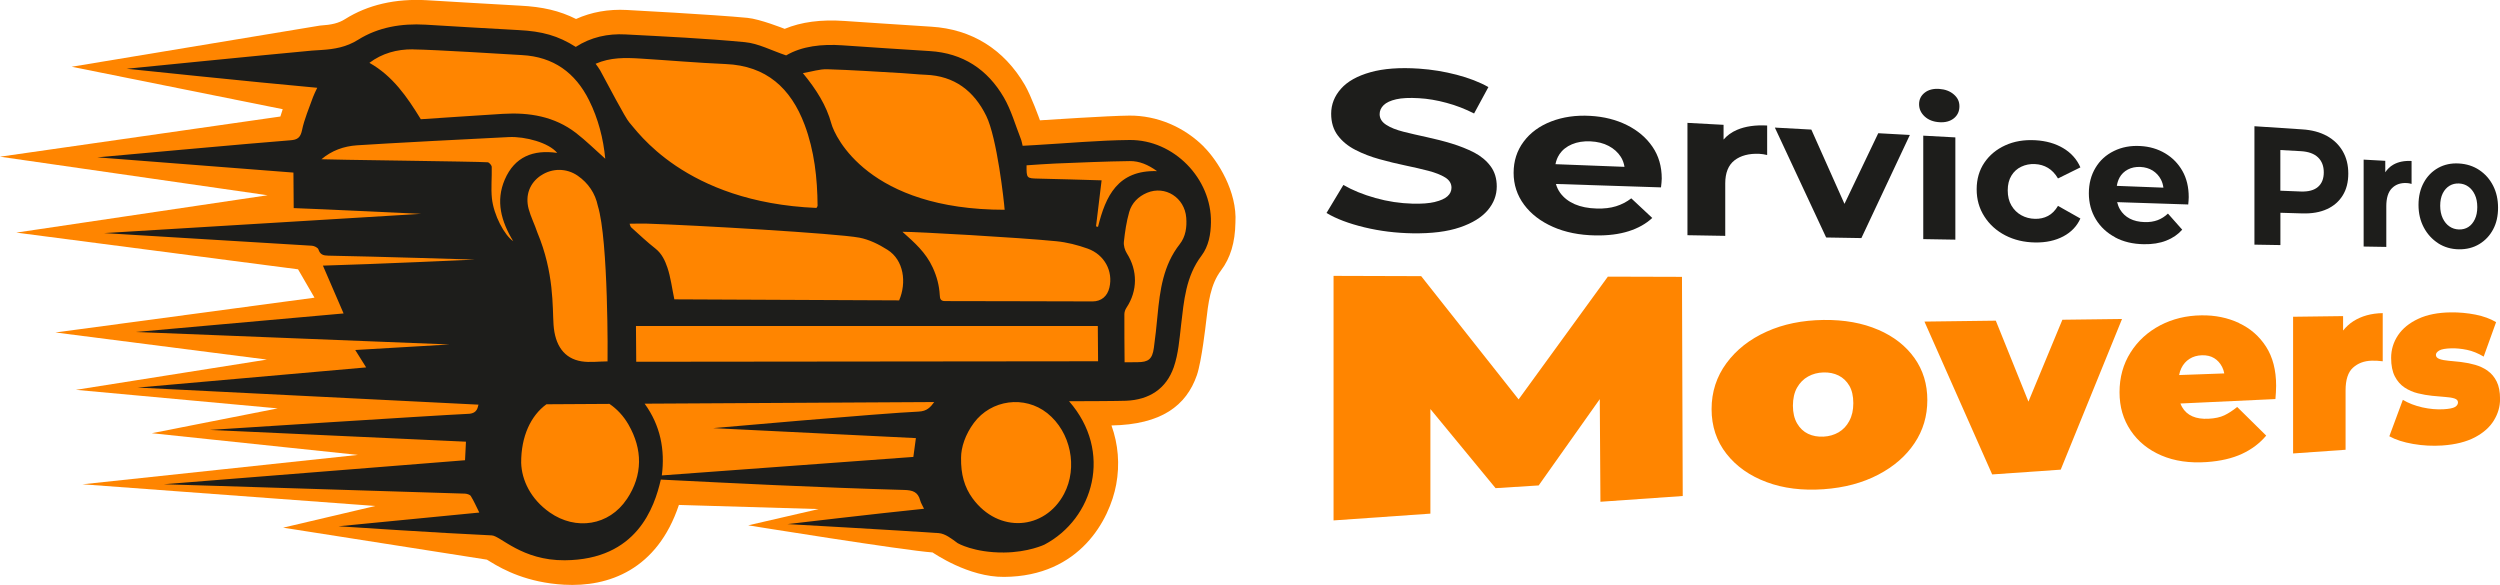 <?xml version="1.0" encoding="UTF-8"?> <svg xmlns="http://www.w3.org/2000/svg" id="_Слой_2" data-name="Слой 2" viewBox="0 0 461.08 107.89"><defs><style> .cls-1 { fill: #ff8500; } .cls-1, .cls-2 { stroke-width: 0px; } .cls-2 { fill: #1d1d1b; } </style></defs><g id="_Слой_1-2" data-name="Слой 1"><g><path class="cls-2" d="m264.64,37.25c-1.05.25-2.43.36-4.15.31-2.27-.06-4.55-.4-6.82-1.04-2.29-.64-4.26-1.45-5.91-2.41l-3.11,5.17c1.78,1.07,4.11,1.95,7,2.65,2.86.69,5.8,1.05,8.84,1.1,3.54.06,6.46-.31,8.77-1.1,2.3-.78,4-1.84,5.12-3.15,1.11-1.31,1.67-2.77,1.67-4.39,0-1.47-.38-2.72-1.15-3.75-.77-1.03-1.78-1.86-3.02-2.51-1.25-.64-2.63-1.19-4.13-1.65-1.51-.46-3.05-.85-4.62-1.19-1.57-.34-3.01-.67-4.31-1-1.3-.33-2.36-.75-3.16-1.27-.81-.52-1.21-1.18-1.21-1.97,0-.62.25-1.18.74-1.66.49-.48,1.27-.84,2.32-1.08,1.05-.24,2.44-.3,4.17-.2,1.64.09,3.35.38,5.11.86,1.76.47,3.45,1.13,5.08,1.96l2.64-4.87c-1.65-.93-3.6-1.68-5.85-2.27-2.27-.59-4.58-.97-6.93-1.13-3.57-.24-6.56-.02-8.97.66-2.43.68-4.25,1.7-5.44,3.05-1.2,1.35-1.81,2.89-1.81,4.61,0,1.58.41,2.92,1.22,4,.81,1.08,1.89,1.97,3.26,2.67,1.36.7,2.84,1.27,4.44,1.71,1.59.44,3.17.83,4.72,1.15,1.55.32,2.97.65,4.28.99,1.3.34,2.33.75,3.11,1.23.77.48,1.16,1.11,1.16,1.89,0,.61-.25,1.14-.74,1.58-.49.44-1.26.79-2.31,1.04Z"></path><path class="cls-2" d="m286.41,41.84c2.26,1,4.88,1.53,7.85,1.58,2.33.04,4.37-.22,6.13-.78,1.75-.56,3.19-1.37,4.34-2.44l-3.87-3.62c-.85.66-1.78,1.14-2.81,1.46-1.03.32-2.21.46-3.56.42-1.57-.04-2.93-.31-4.06-.8-1.14-.5-2.04-1.2-2.69-2.1-.36-.5-.61-1.04-.78-1.63l19.38.63c.03-.26.06-.54.09-.83.03-.3.05-.56.05-.79,0-2.25-.57-4.21-1.71-5.87-1.14-1.67-2.71-3-4.69-3.99-2-1-4.26-1.57-6.79-1.71-2.65-.15-5.05.2-7.2,1.03-2.17.84-3.87,2.09-5.09,3.74-1.23,1.65-1.84,3.57-1.84,5.74s.64,4.13,1.92,5.86c1.27,1.72,3.05,3.09,5.33,4.1Zm1.18-13.37c.56-.82,1.33-1.44,2.33-1.86.99-.42,2.13-.6,3.42-.54,1.28.06,2.4.34,3.36.85.95.5,1.69,1.17,2.23,2.01.35.55.57,1.17.68,1.84l-12.73-.49c.13-.67.36-1.27.72-1.8Z"></path><path class="cls-2" d="m318.19,33.83c0-1.95.57-3.37,1.71-4.26,1.14-.88,2.66-1.28,4.56-1.2.23.01.47.03.71.07.24.04.49.08.75.15v-5.44c-2.18-.12-4.04.15-5.58.81-1,.43-1.81,1.03-2.46,1.78v-2.72l-6.66-.36v20.72l6.97.12v-9.66Z"></path><polygon class="cls-2" points="343.3 43.91 352.24 24.89 346.41 24.57 340.18 37.6 334.07 23.9 327.34 23.53 336.8 43.8 343.3 43.91"></polygon><polygon class="cls-2" points="354.71 44.1 360.63 44.2 360.63 25.34 354.71 25.02 354.71 44.1"></polygon><path class="cls-2" d="m357.69,22.54c1.11.07,2-.18,2.68-.73.67-.55,1.01-1.29,1.01-2.2s-.34-1.59-1.03-2.19c-.69-.6-1.57-.94-2.66-1.02-1.12-.08-2.02.15-2.71.69-.69.54-1.04,1.25-1.04,2.13s.35,1.63,1.04,2.27c.69.63,1.59.98,2.71,1.05Z"></path><path class="cls-2" d="m369.84,43.41c1.62.84,3.46,1.28,5.52,1.31,1.99.03,3.72-.35,5.19-1.13,1.46-.78,2.5-1.87,3.14-3.29l-4.13-2.33c-.51.86-1.12,1.48-1.85,1.86-.72.38-1.52.55-2.39.53-.92-.02-1.76-.24-2.52-.66-.76-.42-1.37-1.02-1.83-1.8-.46-.78-.68-1.71-.68-2.79s.23-1.99.68-2.72c.45-.74,1.06-1.29,1.83-1.65.76-.36,1.6-.53,2.52-.48.87.04,1.67.27,2.39.7.72.43,1.34,1.08,1.85,1.95l4.13-2.04c-.64-1.48-1.68-2.65-3.14-3.53-1.47-.88-3.19-1.37-5.19-1.48-2.06-.11-3.9.2-5.52.94-1.63.74-2.92,1.81-3.86,3.2-.94,1.39-1.42,3.03-1.42,4.91s.47,3.53,1.42,5.01c.94,1.48,2.23,2.64,3.86,3.49Z"></path><path class="cls-2" d="m390.08,43.77c1.52.82,3.29,1.24,5.29,1.27,1.57.03,2.96-.19,4.15-.66,1.19-.46,2.17-1.14,2.95-2.02l-2.63-2.97c-.57.54-1.21.95-1.9,1.21-.7.26-1.5.39-2.4.36-1.06-.03-1.98-.24-2.74-.64-.77-.4-1.37-.97-1.81-1.71-.24-.41-.41-.85-.52-1.33l13.11.43c.02-.21.04-.44.06-.69.02-.24.03-.46.03-.66,0-1.86-.39-3.47-1.16-4.83-.78-1.37-1.84-2.45-3.18-3.25-1.36-.81-2.89-1.26-4.59-1.35-1.79-.1-3.4.2-4.85.91-1.46.71-2.6,1.74-3.41,3.1-.82,1.36-1.23,2.93-1.23,4.71s.43,3.37,1.28,4.78c.85,1.41,2.05,2.52,3.58,3.34Zm.8-10.97c.37-.68.9-1.19,1.57-1.54.67-.35,1.44-.51,2.31-.47.87.04,1.62.27,2.27.67.64.41,1.15.95,1.51,1.64.24.45.39.96.46,1.51l-8.59-.33c.09-.55.24-1.04.48-1.48Z"></path><path class="cls-2" d="m429.17,38.57c1.26-.58,2.23-1.43,2.91-2.54.68-1.1,1.02-2.44,1.02-4.02s-.34-2.93-1.02-4.11c-.68-1.18-1.65-2.12-2.91-2.82-1.27-.7-2.79-1.11-4.57-1.22l-8.81-.58v21.84l4.79.08v-5.96l4.03.12c1.78.05,3.3-.21,4.57-.8Zm-8.6-3.4v-7.5l3.77.21c1.4.08,2.46.46,3.17,1.14.71.68,1.07,1.6,1.07,2.77s-.36,2.07-1.07,2.68c-.71.62-1.77.9-3.17.85l-3.77-.15Z"></path><path class="cls-2" d="m440.11,38.04c0-1.51.34-2.62,1.03-3.32.69-.7,1.6-1.02,2.75-.96.14,0,.28.02.43.05.15.03.3.06.45.11v-4.23c-1.32-.07-2.44.15-3.37.68-.6.34-1.09.82-1.48,1.4v-2.11l-3.99-.22v16.03l4.18.07v-7.49Z"></path><path class="cls-2" d="m449.69,44.88c1.12.71,2.39,1.08,3.8,1.1,1.42.02,2.68-.3,3.77-.96,1.09-.66,1.94-1.56,2.55-2.71.61-1.14.91-2.47.91-3.99s-.3-2.87-.91-4.07c-.61-1.2-1.46-2.16-2.55-2.89-1.09-.73-2.35-1.13-3.77-1.21-1.41-.08-2.68.19-3.8.81-1.13.63-2.02,1.53-2.66,2.7-.65,1.18-.98,2.56-.98,4.13s.33,2.94.98,4.17c.65,1.22,1.54,2.19,2.66,2.91Zm.83-9.22c.31-.62.73-1.08,1.25-1.4.52-.31,1.1-.45,1.75-.42.65.03,1.22.22,1.72.58.5.35.9.85,1.2,1.49.3.64.45,1.4.45,2.28s-.15,1.62-.45,2.25c-.3.63-.7,1.11-1.2,1.43-.5.32-1.08.47-1.75.45-.63-.02-1.21-.2-1.72-.55-.52-.35-.93-.85-1.25-1.51-.31-.66-.47-1.43-.47-2.32s.16-1.66.47-2.28Z"></path><polygon class="cls-1" points="296.54 51.02 280.08 73.66 262.11 50.93 245.95 50.88 245.95 95.98 263.81 94.73 263.81 75.44 275.83 90.03 283.78 89.53 295.05 73.61 295.17 92.54 310.35 91.48 310.21 51.06 296.54 51.02"></polygon><path class="cls-1" d="m346.42,60.83c-2.9-1.26-6.27-1.87-10.11-1.82-3.9.05-7.4.76-10.48,2.15-3.12,1.4-5.59,3.34-7.41,5.81-1.83,2.48-2.75,5.32-2.75,8.48s.92,5.92,2.75,8.25c1.82,2.32,4.29,4.06,7.41,5.22,3.08,1.15,6.58,1.58,10.48,1.31,3.85-.27,7.21-1.17,10.11-2.69,2.87-1.5,5.09-3.43,6.68-5.81,1.58-2.36,2.36-5,2.36-7.94s-.78-5.51-2.36-7.74c-1.59-2.24-3.81-3.98-6.68-5.23Zm-5.35,16.81c-.49.92-1.15,1.61-1.97,2.09-.83.48-1.76.75-2.8.8-1.04.05-1.99-.12-2.83-.52-.84-.4-1.52-1.04-2.03-1.92-.51-.88-.77-1.98-.77-3.27s.26-2.45.77-3.34c.51-.89,1.18-1.57,2.03-2.04.84-.47,1.78-.72,2.83-.75,1.04-.03,1.97.16,2.8.57.82.41,1.48,1.04,1.97,1.87.49.84.74,1.91.74,3.22s-.24,2.36-.74,3.28Z"></path><polygon class="cls-1" points="380.37 58.97 374.11 74.07 368.09 59.14 354.93 59.31 367.42 87.5 380.06 86.62 391.37 58.83 380.37 58.97"></polygon><path class="cls-1" d="m412.96,59.58c-2.1-.98-4.41-1.46-6.95-1.42-2.78.03-5.32.65-7.6,1.84-2.3,1.21-4.13,2.88-5.47,5.01-1.35,2.14-2.03,4.58-2.03,7.32s.69,5.03,2.05,7.07c1.36,2.03,3.26,3.57,5.69,4.61,2.41,1.03,5.19,1.43,8.35,1.21,2.55-.18,4.72-.69,6.51-1.52,1.77-.82,3.26-1.94,4.45-3.36l-5.35-5.28c-.83.67-1.62,1.18-2.37,1.54-.76.36-1.73.57-2.91.63-1.16.06-2.15-.08-2.97-.44-.83-.36-1.46-.93-1.91-1.71-.12-.21-.22-.43-.31-.66l17.52-.82c.03-.37.06-.78.09-1.23.03-.45.04-.86.04-1.23,0-2.88-.62-5.27-1.85-7.19-1.24-1.93-2.9-3.38-4.98-4.35Zm-11.06,9.58c.09-.45.22-.87.4-1.24.35-.73.85-1.31,1.51-1.73.65-.42,1.42-.64,2.3-.67.88-.02,1.63.15,2.25.53.62.38,1.11.92,1.47,1.62.18.36.32.76.4,1.2l-8.33.3Z"></path><path class="cls-1" d="m432.14,60.97v-2.67l-9.22.12v25.21l9.68-.68v-10.96c0-1.95.45-3.35,1.36-4.17.9-.82,2.05-1.26,3.45-1.3.33-.01.65,0,.96.01.31.02.67.05,1.08.1v-8.88c-2.09.03-3.91.53-5.43,1.5-.72.46-1.34,1.04-1.88,1.71Z"></path><path class="cls-1" d="m458.8,68.37c-.69-.48-1.46-.84-2.29-1.08-.84-.24-1.68-.41-2.52-.51-.85-.1-1.63-.18-2.34-.24-.72-.06-1.29-.17-1.73-.33-.44-.16-.66-.41-.66-.76,0-.29.2-.55.6-.8.4-.24,1.15-.38,2.25-.41.89-.02,1.85.07,2.87.28,1.02.21,2.05.63,3.09,1.25l2.29-6.36c-1.06-.63-2.33-1.09-3.82-1.39-1.5-.29-3.02-.43-4.54-.41-2.36.03-4.36.42-6,1.19-1.65.77-2.89,1.78-3.73,3.03-.84,1.26-1.27,2.65-1.27,4.18,0,1.39.23,2.52.68,3.4.45.88,1.06,1.57,1.8,2.06.74.49,1.56.85,2.46,1.07.89.22,1.77.37,2.64.46.87.09,1.66.16,2.38.21.72.05,1.29.14,1.72.28.43.14.65.38.65.72s-.18.63-.55.85c-.37.22-1.08.36-2.13.42-1.26.07-2.56-.05-3.91-.35-1.35-.31-2.55-.77-3.58-1.39l-2.49,6.72c1.13.63,2.59,1.11,4.4,1.42,1.78.31,3.58.4,5.39.28,2.43-.17,4.42-.68,6-1.51,1.57-.83,2.73-1.86,3.49-3.11.76-1.24,1.14-2.55,1.14-3.93s-.21-2.4-.62-3.24c-.42-.84-.97-1.5-1.66-1.98Z"></path><g><path class="cls-1" d="m222.08,27.11c-3.71-3.73-8.71-5.82-13.77-5.79-4.12.04-15.08.79-16.51.87-.05-.15-1.61-4.49-2.77-6.49-3.84-6.6-9.82-10.33-17.29-10.78-4.3-.26-16.05-1.06-16.05-1.06-4.31-.29-7.92.19-10.97,1.46-.21-.08-4.57-1.81-6.88-2.03-6.38-.61-22.23-1.45-22.23-1.45-3.39-.18-6.53.38-9.37,1.66-3.06-1.53-6.17-2.25-10.35-2.46-3.52-.18-14.96-.87-17.16-1-5.81-.33-10.88.84-15.08,3.48-1.17.74-2.43,1.06-4.66,1.2L13.22,12.31l38.92,7.83-.43,1.35L0,28.9l49.35,7.11L3,42.9l51.97,6.77,3.03,5.23-47.78,6.42,39,5-35.22,5.58,37.22,3.42-23.22,4.58,38,4-50.78,5.42,54,4-17,4,37.58,5.9s.46.28.66.4c2.39,1.48,6.83,3.84,13.56,4.22,8.2.47,17.2-2.75,21.19-14.71l25.78.76-13,3s28.78,4.64,34,5c.27.15,6.61,4.58,13.2,4.51,14.02-.09,19.48-10.64,20.67-17.03.69-3.71.38-7.42-.87-10.9,9.22-.16,13.81-3.67,15.75-9.27.89-2.57,1.67-9.58,1.67-9.58.44-3.83.82-7.14,2.79-9.75,1.73-2.29,2.59-5.16,2.65-8.78.36-5.77-3.28-11.46-5.78-13.97Z"></path><path class="cls-2" d="m208.35,25.82c-5.77.06-11.54.6-17.31.93-.8.05-1.6.09-2.43.14-.13-.5-.19-.91-.34-1.28-1.01-2.56-1.76-5.28-3.13-7.64-3.01-5.17-7.55-8.18-13.67-8.55-5.36-.32-10.72-.7-16.08-1.06-3.8-.26-7.46.13-10.4,1.86-2.74-.92-5.11-2.2-7.57-2.44-7.33-.7-14.69-1.04-22.05-1.43-3.27-.18-6.39.5-9.18,2.3-3.29-2.08-6.2-2.88-10.53-3.1-5.73-.29-11.46-.67-17.19-1-4.41-.25-8.69.44-12.43,2.79-2.17,1.36-4.39,1.73-6.78,1.88-.57.04-1.14.06-1.71.11-9.16.84-34.19,3.35-34.19,3.35,0,0,23.35,2.45,35.15,3.51-.29.63-.58,1.16-.78,1.72-.72,2.03-1.6,4.03-2.03,6.12-.29,1.38-.88,1.75-2.12,1.84-5.72.42-35.63,3.15-35.63,3.15l36.17,2.81s.03,4.34.05,6.55c4,.13,23.49,1.06,23.49,1.06l-58.46,3.55s34.64,2.1,38.34,2.33c.42.03,1.08.35,1.19.68.32.97.89,1.13,1.82,1.15,8.39.15,27.04.73,27.04.73,0,0-18.44.84-28.03,1.11,1.31,3.04,2.56,5.92,3.81,8.82-12.76,1.14-38.32,3.42-38.32,3.42l57.86,2.3-17.39,1.02,2.01,3.21-42.14,3.72,62.87,3.15c-.17.27-.05,1.68-2.01,1.7-5.61.25-47.54,2.96-47.54,2.96l47.23,2.17-.17,3.42-55.56,4.43s51.02,1.58,55.5,1.73c.39.01.95.17,1.13.45.57.92,1,1.92,1.56,3.04-8.75.85-25.98,2.53-25.98,2.53,0,0,18.85,1.26,28.27,1.68,1.61.07,5.54,4.65,13.47,4.59,13.33-.09,16.54-9.79,17.72-14.88,7.03.34,13.93.71,20.83,1.01,8.01.35,16.03.68,24.04.9,1.54.04,2.55.34,2.96,1.92.13.49.43.94.71,1.55-8.5.86-25.17,2.83-25.17,2.83,0,0,20.2,1.13,27.86,1.66,1.24.09,2.43,1.06,3.51,1.85,0,0,2.99,1.77,8.53,1.73,4.49-.03,7.47-1.45,7.47-1.45,9.1-4.79,12.68-17.16,4.55-26.45,3.53-.01,8.99-.03,10.52-.09,4.25-.17,7.4-2.19,8.79-6.19.85-2.46,1.05-5.16,1.35-7.77.53-4.49.87-8.97,3.77-12.8,1.31-1.74,1.71-3.94,1.74-6.14.13-8.06-6.84-15.27-15.01-15.19Zm-55.79-13.05c4.63.14,9.26.46,13.89.72,1.42.08,2.84.25,4.26.3,5.32.2,8.92,2.97,11.19,7.59,1.98,4.04,3.27,15.69,3.39,17.31-25.06,0-31.29-13.43-31.96-15.89-.91-3.35-2.77-6.3-5.25-9.31,1.68-.29,3.09-.76,4.49-.72Zm-33.71,61.63c10.59-.08,21.14-.15,31.73-.23l-31.73.23h0Zm-19.07-42.04c2.06-1.38,4.72-1.37,6.77.05,1.96,1.36,3.24,3.27,3.71,5.56,1.97,6.34,1.82,28.53,1.79,28.68-1.68.01-3.29.24-4.82-.01-3.18-.52-4.88-2.94-5.14-6.75-.22-3.24.13-9.58-2.99-17.02-.48-1.46-1.2-2.85-1.6-4.33-.68-2.55.22-4.82,2.28-6.19Zm16.34,8.9c1.09,0,2.09-.05,3.08-.02,8.91.28,35.13,1.81,39.28,2.59,1.82.34,3.62,1.24,5.2,2.24,3.03,1.91,3.56,6.05,2.15,9.33-13.86-.07-27.75-.13-41.46-.19-.44-2.11-.67-4.05-1.28-5.86-.43-1.27-1.02-2.56-2.19-3.49-1.56-1.22-3-2.59-4.48-3.92-.16-.14-.19-.41-.31-.68Zm1.98-30.46c5.24.32,10.47.79,15.71,1.01,7.54.31,12.05,4.46,14.58,11.18,1.81,4.82,2.36,9.87,2.4,14.98,0,.07-.07.14-.21.38-24.36-1.03-33.17-14.35-34.51-15.76-.7-.74-4.12-7.3-5.38-9.61-.23-.42-.54-.79-.84-1.22,2.73-1.2,5.49-1.13,8.24-.96Zm-41.96-1.69c4.07.05,17.48.9,20.12,1.05,5.81.31,9.85,3.24,12.39,8.35,1.7,3.42,2.63,7.07,2.98,10.77-1.83-1.62-3.52-3.31-5.4-4.76-3.98-3.06-8.63-3.82-13.52-3.52-5.03.31-10.07.66-15.1.99-2.52-4.11-5.18-7.99-9.48-10.4,2.32-1.75,5.08-2.52,8.01-2.49Zm-16.87,20.27c1.94-1.64,4.14-2.41,6.55-2.58,4.3-.3,23-1.29,28.04-1.52,3.02-.14,7.37,1.04,8.9,2.92-4.43-.64-7.85.72-9.66,4.91-1.72,3.99-.66,7.72,1.55,11.37-1.6-1.08-3.6-4.77-3.93-7.93-.19-1.9.02-3.84-.03-5.76,0-.3-.46-.83-.74-.86-1.92-.15-29.69-.47-30.69-.56Zm56.33,62.68c-3.26,4.89-9.4,5.84-14.23,2.44-3.51-2.47-5.15-5.95-5.25-9.13-.03-4.9,1.79-8.73,4.66-10.81l11.62-.07c1.38.93,2.59,2.21,3.52,3.83,2.6,4.54,2.67,9.27-.31,13.74Zm53.86-16.15c-6.62.28-37.94,3.05-37.94,3.05,0,0,24.87,1.23,37.4,1.84-.16,1.18-.31,2.26-.47,3.47-15.42,1.13-30.85,2.27-46.39,3.41.61-4.71-.25-9.21-3.17-13.23l53.41-.3c-.7.97-1.37,1.69-2.85,1.76Zm26.78,15.19c-3.52,6.64-12.06,7.38-16.87.81-1.49-2.04-2.17-4.41-2.12-7.49,0-1.91.78-4.29,2.36-6.42,3.19-4.3,9.35-5.13,13.54-1.8,4.35,3.47,5.67,10.03,3.09,14.9Zm-78.9-24.37c-.02-2.24-.03-4.37-.05-6.61,28.37,0,56.72,0,85.18,0,.02,2.29.03,4.31.05,6.51-28.41.03-56.74.06-85.18.09Zm87.27-13.69c-.37,1.59-1.49,2.55-3.11,2.55-9.06-.01-18.11-.06-27.17-.06-.86,0-.98-.41-1.01-1.12-.1-1.76-.52-3.37-1.29-5.06-1.28-2.8-3.4-4.64-5.56-6.57-.05-.04-.05-.14-.01-.03,2.45-.02,21.39,1.05,28.35,1.74,1.96.19,3.94.7,5.79,1.36,3.12,1.12,4.72,4.18,4.01,7.19Zm-2.11-11.2c-.12-.03-.24-.06-.36-.09.34-2.76.67-5.53,1.03-8.49-3.99-.11-7.85-.24-11.7-.32-2.13-.05-2.16-.05-2.14-2.45,1.75-.11,3.52-.26,5.29-.33,4.59-.18,9.18-.39,13.77-.45,1.74-.02,3.37.67,5,1.85-7.25-.21-9.48,4.61-10.88,10.28Zm15.09,3.18c-3.06,3.89-3.66,8.51-4.11,13.19-.19,1.98-.39,3.97-.67,5.94-.29,2.08-.98,2.64-3.02,2.65-.72,0-1.45,0-2.38.02-.02-3.1-.06-5.99-.04-8.87,0-.41.17-.88.4-1.22,2.06-3.11,2.06-6.85.06-10-.38-.6-.62-1.44-.55-2.13.2-1.85.47-3.71.98-5.49.47-1.67,1.68-2.88,3.3-3.56,3.35-1.39,6.93.9,7.22,4.59.14,1.75-.1,3.49-1.19,4.88Z"></path></g></g></g></svg> 